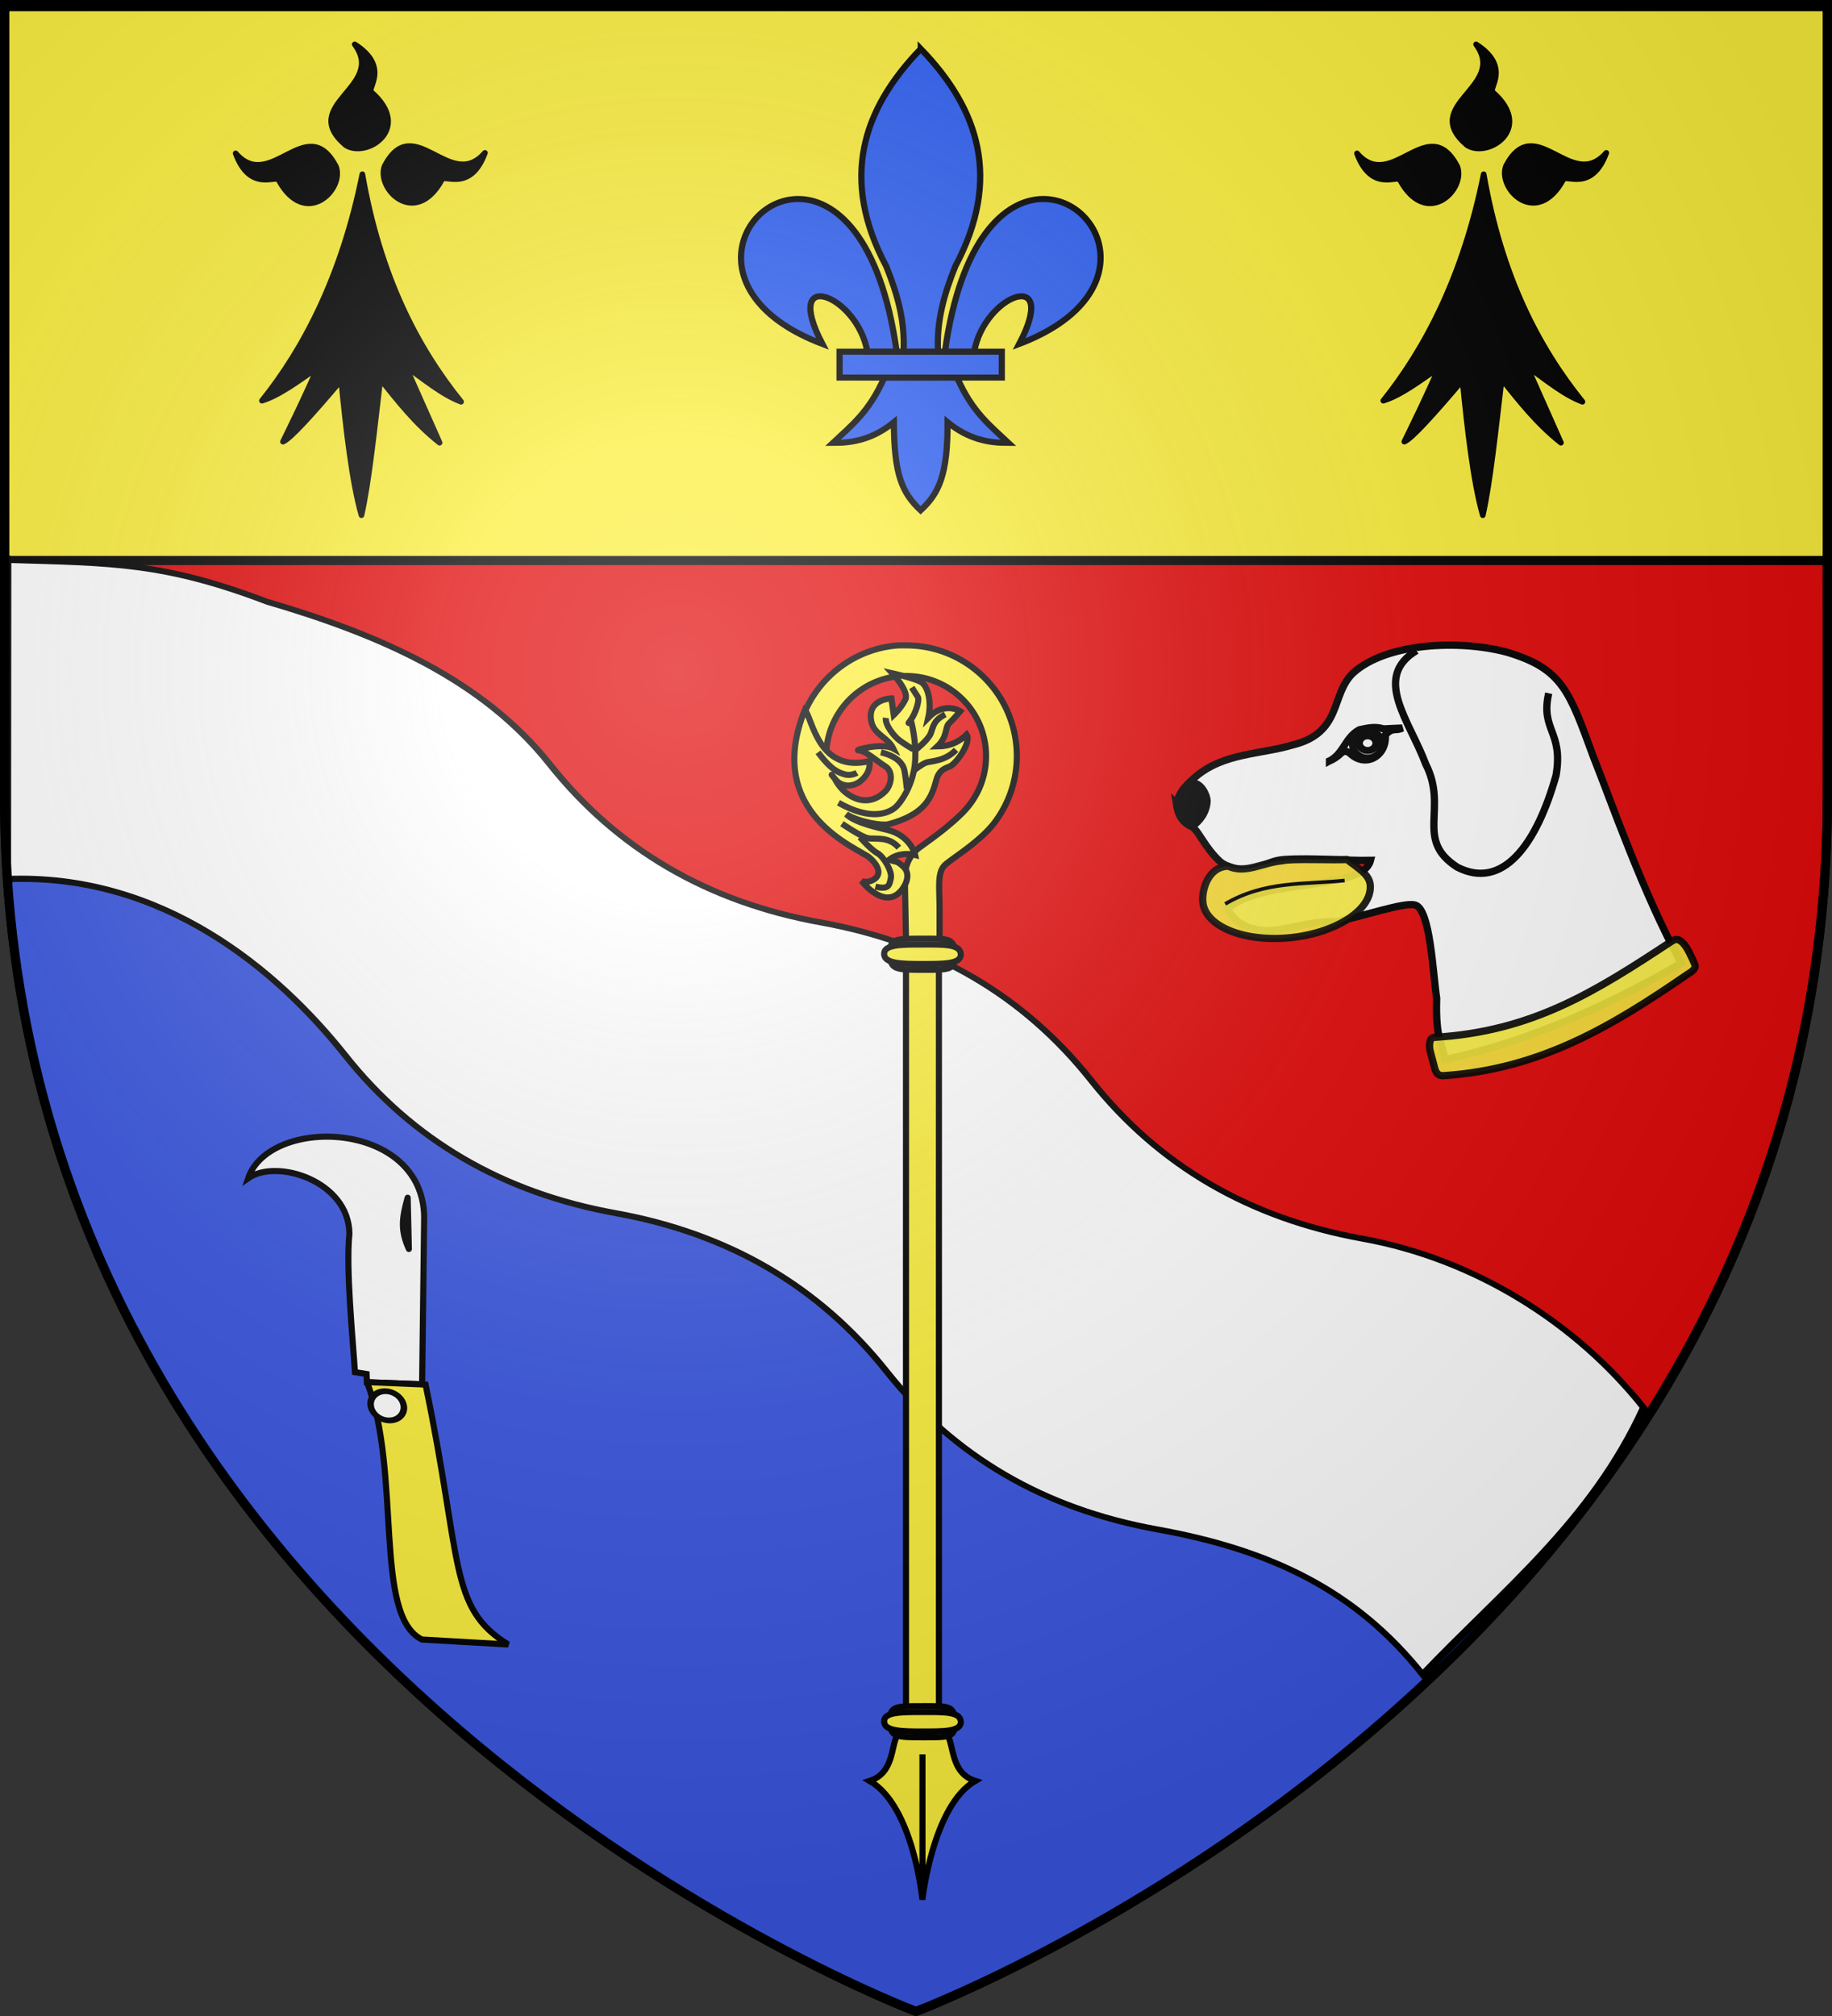 <svg xmlns="http://www.w3.org/2000/svg" xmlns:xlink="http://www.w3.org/1999/xlink" width="600" height="660" version="1.0"><rect width="100%" height="100%" fill="#333333" stroke="none"/><desc>Flag of Canton of Valais (Wallis)</desc><defs><radialGradient xlink:href="#b" id="i" cx="221.445" cy="226.331" r="300" fx="221.445" fy="226.331" gradientTransform="matrix(1.353 0 0 1.349 -77.63 -85.747)" gradientUnits="userSpaceOnUse"/><linearGradient id="b"><stop offset="0" style="stop-color:white;stop-opacity:.314"/><stop offset=".19" style="stop-color:white;stop-opacity:.251"/><stop offset=".6" style="stop-color:#6b6b6b;stop-opacity:.125"/><stop offset="1" style="stop-color:black;stop-opacity:.125"/></linearGradient></defs><g style="display:inline"><path d="M300 658.5s298.5-112.436 298.5-398.182V1.5H1.5v258.818C1.5 546.064 300 658.5 300 658.5z" style="fill:#e20909;fill-opacity:1;fill-rule:evenodd;stroke:#000;stroke-width:3;stroke-linecap:butt;stroke-linejoin:miter;stroke-miterlimit:4;stroke-opacity:1;stroke-dasharray:none"/><path d="M1.5 1.5h597v182H1.5z" style="fill:#fcef3c;fill-opacity:1;fill-rule:nonzero;stroke:#000;stroke-width:3;stroke-miterlimit:4;stroke-opacity:1;stroke-dasharray:none;display:inline"/><path d="M2.969 182.875 1.5 195.656v64.656C1.5 546.059 300 658.5 300 658.5s119.67-45.095 207.469-150.719z" style="opacity:.92;fill:#2b5df2;fill-opacity:1;fill-rule:nonzero;stroke:#000;stroke-width:2.061;stroke-linecap:round;stroke-linejoin:round;stroke-miterlimit:4;stroke-opacity:1"/><g style="display:inline"><path d="M-21.282 113.956c63.54 3.409 94.959 53.513 109.107 95.94 14.139 42.425 42.426 70.712 84.852 84.851 42.426 14.148 70.704 42.426 84.852 84.86 14.139 42.427 42.426 70.704 84.852 84.853 42.426 14.14 70.621 36.327 84.761 78.753 45.412-36.152 91.72-64.512 130.103-115.433-14.14-42.427-45.16-76.458-87.586-90.606-42.426-14.139-70.713-42.426-84.853-84.852-14.147-42.426-42.426-70.704-84.852-84.852-42.426-14.139-70.713-42.426-84.852-84.852-14.023-42.05-48.186-67.19-89.062-87.449C90.455-27.413 69.033-29.343 27.897-34.96z" style="fill:#fff;fill-opacity:1;stroke:#000;stroke-width:3" transform="matrix(.786 -.069 .259 .679 -10.403 208.95)"/></g><g style="stroke:#000;stroke-opacity:1;stroke-width:4.445;stroke-miterlimit:4;stroke-dasharray:none"><path d="M435.868 245.596c11.433-46.531-83.862-104.19-122.891-45.536l-64.504 103.372 34.58 20.52 3.427-4.972 7.873 3.422c14.136-19.264 46.37-59.86 57.751-82.62 21.053-31.985 74.072-17.64 83.764 5.814z" style="fill:#fff;fill-opacity:1;fill-rule:evenodd;stroke:#000;stroke-width:4.445;stroke-linecap:butt;stroke-linejoin:miter;stroke-miterlimit:4;stroke-opacity:1;stroke-dasharray:none;stroke-dashoffset:0;marker:none;visibility:visible;display:inline;overflow:visible" transform="matrix(-.379 -.243 -.243 .379 306.152 398.553)"/><path d="M330.529 194.924c-4.767 15.763-8.807 22.993-20.852 30.904z" style="fill:#fff;fill-opacity:1;fill-rule:evenodd;stroke:#000;stroke-width:4.445;stroke-linecap:butt;stroke-linejoin:round;stroke-miterlimit:4;stroke-opacity:1;stroke-dasharray:none;stroke-dashoffset:0;marker:none;visibility:visible;display:inline;overflow:visible" transform="matrix(-.379 -.243 -.243 .379 306.152 398.553)"/><path d="m283.061 323.77-36.825-21.488c-92.384 94.229-101.39 127.54-152.63 126.654l54.736 30.827c39.43 4.567 77.563-93.954 134.72-135.994z" style="fill:#fcef3c;fill-opacity:1;fill-rule:evenodd;stroke:#000;stroke-width:4.445;stroke-linecap:butt;stroke-linejoin:miter;stroke-miterlimit:4;stroke-opacity:1;stroke-dasharray:none;stroke-dashoffset:0;marker:none;visibility:visible;display:inline;overflow:visible" transform="matrix(-.379 -.243 -.243 .379 306.152 398.553)"/><path d="M84.127 264.365a1.19 1.19 0 1 1-2.381 0 1.19 1.19 0 0 1 2.381 0z" style="fill:#fff;fill-opacity:1;fill-rule:evenodd;stroke:#000;stroke-width:.468;stroke-linecap:butt;stroke-linejoin:round;stroke-miterlimit:4;stroke-opacity:1;stroke-dasharray:none;stroke-dashoffset:0;marker:none;visibility:visible;display:inline;overflow:visible" transform="matrix(4.561 .146 .425 4.017 -363.799 -613.824)"/></g><g style="fill:#fcef3c;stroke:#000;stroke-opacity:1;stroke-width:1.095;stroke-miterlimit:4;stroke-dasharray:none"><g style="fill:#fcef3c;stroke:#000;stroke-opacity:1;stroke-width:1.104;stroke-miterlimit:4;stroke-dasharray:none"><path d="M-78.76 3.41c-10.388.718-18.594 9.425-18.594 20 0 1.725.213 3.403.625 5h5.781a14.6 14.6 0 0 1-.875-5c0-7.738 6.082-14.081 13.719-14.469.246-.012.5 0 .75 0 7.982 0 14.437 6.481 14.437 14.469 0 3.993-1.614 7.61-4.225 10.23-2.612 2.618-5.709 4.788-7.686 6.224-1.995 1.449-2.775 3.453-2.766 5.531.01 2.078.271 14.64.271 14.64h6v-8.781c0-4.391-.507-6.959 1.173-8.33 1.735-1.417 6.366-4.262 8.846-7.59a19.88 19.88 0 0 0 3.95-11.924c0-11.044-8.963-20-20-20-.302 0-.608-.014-.907 0-.082.003-.167-.005-.25 0-.082.004-.168-.006-.25 0z" style="fill:#fcef3c;fill-opacity:1;fill-rule:nonzero;stroke:#000;stroke-width:1.104;stroke-miterlimit:4;stroke-opacity:1;stroke-dasharray:none" transform="matrix(1.811 0 0 1.811 436.887 205.114)"/><g style="fill:#fcef3c;fill-opacity:1;stroke:#000;stroke-opacity:1;stroke-width:1.104;stroke-miterlimit:4;stroke-dasharray:none"><path d="M-84.22 41.896c1.835 1.65 2.02 3.131.74 3.918-1.28.786-2.22.278-2.22.278s3.873 5.04 6.894 2.02c1.126-1.127 2.098-3.27.678-4.597-1.419-1.326-1.268-.684-2.545-1.31 2.063-1.53 4.658-.834 4.658-.834s-.765-3.483-5.014-4.514c-1.53-.37-5.956-1.312-7.424-2.827 2.413 1.463 6.522 2.096 7.61 1.804 6.611-1.771 7.788-4.75 8.652-7.975.39-1.451 1.126-2.02 2.33-2.422 1.202-.4 4.084-4.425 3.159-5.813-1.377 1.32-2.958 2.116-5.304 2.146 1.895-1.774 1.348-3.455 2.135-4.18s2.014-2.179 2.014-2.179-2.822-1.861-5.784 1.166c.648-2.838-.047-5.7-1.266-6.425-1.218-.725-5.213-1.603-5.213-1.603s3.039 3.254 2.345 4.72-2.106 2.81-2.106 2.81l-.424-2.996s-4.472.096-3.64 4.155c.5 2.434 2.934 2.786 3.982 4.909-2.02-1.126-7.365.352-6.24.336 1.127-.015 3.308 1.953 4.804 2.894 1.496.94 1.115 3.337.005 4.478-1.11 1.142-3.043 2.293-5.557 1.229s-3.564-3.44-3.564-3.44-1.342-1.711 0 0c1.343 1.713 3.425 1.327 4.566.432s1.873-2.158 1.694-3.66c-9.363 2.254-10.336-7.888-11.71-9.234-7.58 18.898 9.91 25.064 11.745 26.714z" style="fill:#fcef3c;fill-opacity:1;fill-rule:evenodd;stroke:#000;stroke-width:1.104;stroke-linecap:butt;stroke-linejoin:miter;stroke-miterlimit:4;stroke-opacity:1;stroke-dasharray:none" transform="matrix(1.811 0 0 1.811 437.378 204.951)"/><g style="fill:#fcef3c;fill-opacity:1;stroke:#000;stroke-opacity:1;stroke-width:1.104;stroke-miterlimit:4;stroke-dasharray:none"><path d="M-89.88 31.945c6.047 3.43 9.115 1.715 10.107.993.993-.722 3.249-3.88 3.7-7.851s-.722-8.122-.722-8.122-.902 1.264 0 0c.903-1.263 1.625-3.61 1.264-4.15-.361-.542-1.083-1.715-1.083-1.715" style="fill:none;stroke:#000;stroke-width:1.104;stroke-linecap:butt;stroke-linejoin:miter;stroke-miterlimit:4;stroke-opacity:1;stroke-dasharray:none" transform="matrix(1.811 0 0 1.811 437.378 204.951)"/><path d="M-81.307 16.604c-.18 1.264 1.444 3.249 2.347 3.971.902.722 2.616 1.715 2.616 1.715M-70.568 15.973c-2.166 1.083-2.166 2.256-2.617 3.429s-2.617 2.888-2.617 2.888M-68.61 22.38c-2.093 2.166-4.662 1.985-5.518 2.346s-2.188 1.444-2.188 1.444M-82.21 22.831c2.979.722 3.881 2.076 4.152 2.888.27.812.541 3.7.541 3.7M-93.58 22.831c2.347 3.158 3.61 3.61 4.783 3.97 1.173.362 2.256-.27 2.256-.27M-78.96 40.067c-1.896-2.166-4.332-1.444-5.595-1.715-1.264-.27-4.693-2.617-4.693-2.617" style="fill:#fcef3c;fill-opacity:1;fill-rule:evenodd;stroke:#000;stroke-width:1.104;stroke-linecap:butt;stroke-linejoin:miter;stroke-miterlimit:4;stroke-opacity:1;stroke-dasharray:none" transform="matrix(1.811 0 0 1.811 437.378 204.951)"/><path d="M-83.202 47.106c2.527.631 2.527-.361 2.798-1.534s-1.264-3.88-2.437-4.512-3.158-2.888-3.158-2.888" style="fill:none;stroke:#000;stroke-width:1.104;stroke-linecap:butt;stroke-linejoin:miter;stroke-miterlimit:4;stroke-opacity:1;stroke-dasharray:none" transform="matrix(1.811 0 0 1.811 437.378 204.951)"/></g></g><g style="fill:#fcef3c;fill-opacity:1;stroke:#000;stroke-opacity:1;stroke-width:1.104;stroke-miterlimit:4;stroke-dasharray:none"><path d="M-79.372 202.367c-1.264 1.805-.55 6.869-5.063 8.312 7.909 4.566 9.498 21.244 9.532 21.407.043-.164 1.908-16.987 9.562-21.407-4.512-1.443-3.8-6.507-5.062-8.312-.195-4.094-3.723-3.406-4.844-3.406s-4.125-.197-4.125 3.406zM-74.888 229.222v-23.347" style="fill:#fcef3c;fill-opacity:1;fill-rule:evenodd;stroke:#000;stroke-width:1.104;stroke-linecap:butt;stroke-linejoin:miter;stroke-miterlimit:4;stroke-opacity:1;stroke-dasharray:none" transform="matrix(1.811 0 0 1.811 437.736 201.493)"/></g><path d="M-77.397 60.032h5.956v137.122h-5.956z" style="fill:#fcef3c;fill-opacity:1;fill-rule:nonzero;stroke:#000;stroke-width:1.104;stroke-miterlimit:4;stroke-opacity:1;stroke-dasharray:none" transform="matrix(1.811 0 0 1.811 436.887 205.114)"/><g style="fill:#fcef3c;fill-opacity:1;stroke:#000;stroke-opacity:1;stroke-width:1.104;stroke-miterlimit:4;stroke-dasharray:none"><path d="M-68.385 59.244c.065 2.852-.92 2.815-5.883 2.815-4.88 0-5.81-.108-5.883-2.815-.077-2.856 1.011-2.815 5.883-2.815 4.601 0 5.816-.185 5.883 2.815z" style="fill:#fcef3c;fill-opacity:1;fill-rule:nonzero;stroke:#000;stroke-width:1.104;stroke-miterlimit:4;stroke-opacity:1;stroke-dasharray:none" transform="matrix(1.811 0 0 1.811 436.614 205.114)"/><path d="M-67.335 59.244c.076 1.782-3.106 1.76-6.933 1.76s-6.847-.068-6.932-1.76c-.09-1.785 3.105-1.76 6.932-1.76s6.853-.116 6.933 1.76z" style="fill:#fcef3c;fill-opacity:1;fill-rule:nonzero;stroke:#000;stroke-width:1.104;stroke-miterlimit:4;stroke-opacity:1;stroke-dasharray:none" transform="matrix(1.811 0 0 1.811 436.614 205.114)"/></g><g style="fill:#fcef3c;fill-opacity:1;stroke:#000;stroke-opacity:1;stroke-width:1.104;stroke-miterlimit:4;stroke-dasharray:none"><path d="M-68.385 59.244c.065 2.852-.92 2.815-5.883 2.815-4.88 0-5.81-.108-5.883-2.815-.077-2.856 1.011-2.815 5.883-2.815 4.601 0 5.816-.185 5.883 2.815z" style="fill:#fcef3c;fill-opacity:1;fill-rule:nonzero;stroke:#000;stroke-width:1.104;stroke-miterlimit:4;stroke-opacity:1;stroke-dasharray:none" transform="matrix(1.811 0 0 1.811 436.614 456.382)"/><path d="M-67.335 59.244c.076 1.782-3.106 1.76-6.933 1.76s-6.847-.068-6.932-1.76c-.09-1.785 3.105-1.76 6.932-1.76s6.853-.116 6.933 1.76z" style="fill:#fcef3c;fill-opacity:1;fill-rule:nonzero;stroke:#000;stroke-width:1.104;stroke-miterlimit:4;stroke-opacity:1;stroke-dasharray:none" transform="matrix(1.811 0 0 1.811 436.614 456.382)"/></g></g></g><g style="fill:#2b5df2;stroke:#000;stroke-width:1.112;stroke-miterlimit:4;stroke-opacity:1;stroke-dasharray:none;display:inline"><path d="M29.739 62.946c-2.69 6.35-6.016 8.922-9.244 12.043 3.619.016 7.225-.679 10.963-3.814.064 9.675 1.458 12.982 4.819 16.232 3.323-3.149 4.859-6.547 4.847-16.232 3.738 3.135 7.335 3.83 10.954 3.814-3.228-3.121-6.545-5.693-9.235-12.043z" style="fill:#2b5df2;fill-opacity:1;fill-rule:evenodd;stroke:#000;stroke-width:1.112;stroke-linecap:butt;stroke-linejoin:miter;stroke-miterlimit:4;stroke-opacity:1;stroke-dasharray:none" transform="matrix(1.822 0 0 1.777 235.42 11.75)"/><path d="M21.707 58.178h29.159v4.772H21.707z" style="fill:#2b5df2;fill-opacity:1;fill-rule:nonzero;stroke:#000;stroke-width:1.112;stroke-linecap:butt;stroke-linejoin:miter;stroke-miterlimit:4;stroke-opacity:1;stroke-dasharray:none;stroke-dashoffset:0;marker:none;visibility:visible;display:inline;overflow:visible" transform="matrix(1.822 0 0 1.777 235.42 11.75)"/><path d="M126.281 7.938C91.34 45.032 77.89 87.763 105.656 141.28c6.342 16.259 11.339 33.045 10.313 52.25h20.625c-1.026-19.205 3.97-35.991 10.312-52.25 27.767-53.518 14.317-96.249-20.625-133.343z" style="fill:#2b5df2;fill-opacity:1;fill-rule:evenodd;stroke:#000;stroke-width:3.698;stroke-linecap:butt;stroke-linejoin:miter;stroke-miterlimit:4;stroke-opacity:1;stroke-dasharray:none" transform="matrix(.548 0 0 .534 232.363 11.75)"/><path d="M52.25 100c-35.235.845-58.727 60.018 15.219 88.875-24.44-47.874 20.895-30.132 26.875 4.656h17.531c-9.68-70.66-37.052-94.073-59.625-93.531zM198.969 100c-22.302.418-48.765 24.284-58.25 93.531h17.5c5.98-34.788 51.346-52.53 26.906-4.656 74.894-29.227 49.821-89.549 13.844-88.875z" style="fill:#2b5df2;fill-opacity:1;fill-rule:evenodd;stroke:#000;stroke-width:3.698;stroke-linecap:butt;stroke-linejoin:miter;stroke-miterlimit:4;stroke-opacity:1;stroke-dasharray:none" transform="matrix(.548 0 0 .534 232.363 11.75)"/></g><g style="display:inline"><g style="fill:#000;fill-opacity:1"><path d="M377.128 135.622c-14.101 70.111-40.388 119.752-68.944 155.439 11.87-3.562 25.215-13.69 38.117-22.55-7.89 18.385-15.78 34.445-23.671 50.668 4.71-1.748 19.66-18.122 39.965-42.146 3.183 33.027 7.487 70.222 13.917 92.616 5.119-22.358 8.906-59.364 12.969-93.342 12.241 15.194 24.13 30.565 40.692 43.598l-23.253-52.318c12.007 8.398 25.275 19.515 38.007 24.2-30.189-37.467-55.61-86.046-67.799-156.165M319.723 139.698c-1.296-4.078-19.538 8.975-29.595-18.388 23.992 27.584 48.78-29.041 68.834 8.941 6.189 15.671-20.922 42.86-39.239 9.447" style="fill:#000;fill-opacity:1;fill-rule:evenodd;stroke:#000;stroke-width:3.861;stroke-linecap:round;stroke-linejoin:round;stroke-miterlimit:4;stroke-opacity:1;stroke-dasharray:none" transform="matrix(.477 0 0 .477 -61.213 -7.655)"/><path d="M431.716 139.348c1.296-4.078 19.537 8.975 29.595-18.387-23.992 27.584-48.78-29.042-68.834 8.94-6.189 15.671 20.922 42.861 39.239 9.447M383.382 79.375c-3.697-2.154 13.021-17.11-11.488-32.894 21.686 29.431-38.984 41.27-6.29 69.127 13.943 9.458 46.392-11.069 17.778-36.233" style="fill:#000;fill-opacity:1;fill-rule:evenodd;stroke:#000;stroke-width:3.861;stroke-linecap:round;stroke-linejoin:round;stroke-miterlimit:4;stroke-opacity:1;stroke-dasharray:none;display:inline" transform="matrix(.477 0 0 .477 -61.213 -7.655)"/></g></g><g style="display:inline"><g style="fill:#000;fill-opacity:1"><path d="M377.128 135.622c-14.101 70.111-40.388 119.752-68.944 155.439 11.87-3.562 25.215-13.69 38.117-22.55-7.89 18.385-15.78 34.445-23.671 50.668 4.71-1.748 19.66-18.122 39.965-42.146 3.183 33.027 7.487 70.222 13.917 92.616 5.119-22.358 8.906-59.364 12.969-93.342 12.241 15.194 24.13 30.565 40.692 43.598l-23.253-52.318c12.007 8.398 25.275 19.515 38.007 24.2-30.189-37.467-55.61-86.046-67.799-156.165M319.723 139.698c-1.296-4.078-19.538 8.975-29.595-18.388 23.992 27.584 48.78-29.041 68.834 8.941 6.189 15.671-20.922 42.86-39.239 9.447" style="fill:#000;fill-opacity:1;fill-rule:evenodd;stroke:#000;stroke-width:3.861;stroke-linecap:round;stroke-linejoin:round;stroke-miterlimit:4;stroke-opacity:1;stroke-dasharray:none" transform="matrix(.477 0 0 .477 306.035 -7.655)"/><path d="M431.716 139.348c1.296-4.078 19.537 8.975 29.595-18.387-23.992 27.584-48.78-29.042-68.834 8.94-6.189 15.671 20.922 42.861 39.239 9.447M383.382 79.375c-3.697-2.154 13.021-17.11-11.488-32.894 21.686 29.431-38.984 41.27-6.29 69.127 13.943 9.458 46.392-11.069 17.778-36.233" style="fill:#000;fill-opacity:1;fill-rule:evenodd;stroke:#000;stroke-width:3.861;stroke-linecap:round;stroke-linejoin:round;stroke-miterlimit:4;stroke-opacity:1;stroke-dasharray:none;display:inline" transform="matrix(.477 0 0 .477 306.035 -7.655)"/></g></g><path d="M714.536 229.406c.83-3.335 3.138-5.587 5.266-7.395 7.78-6.615 17.885-6.126 26.613-8.732 13.98-3.396 10.395-13.997 16.84-19.904 9.108-8.16 28.92-9.117 41.998-5.668 15.63 4.58 17.348 10.879 24.08 29.11 4.858 12.18 13.54 37.297 24.035 56.404-20.597 11.972-42.047 21.529-65.094 26.558-.226-3.879-2.551-5.11-2.152-16.84-1.072-7.254-1.775-24.575-5.925-25.68-3.098-.823-13.616 2.923-21.9 4.622-6.86-.5-14.519 2.828-19.795 2.37-4.334-.378-7.703-2.022-9.927-5.98 10.187-8.622 37.16-4.72 39.355-13.29-6.612.14-16.131-.756-23.602-.244-5.226.36-5.152 2.61-12.071 2.884-.876-.229-1.978-.484-3.042-.86-.996-.353-1.958-.813-2.666-1.457-1.868-1.698-3.524-3.904-4.902-6.071-.83-1.176-1.528-2.522-2.672-3.405-2.411-1.27-3.807-2.482-4.44-6.422z" style="fill:#fff;fill-rule:evenodd;stroke:#000;stroke-width:2;stroke-linecap:butt;stroke-linejoin:miter;stroke-miterlimit:4;stroke-opacity:1;stroke-dasharray:none" transform="translate(-465.745 -10.1)scale(1.191)"/><path d="M767.84 251.634c.715 6.687-9.005 13.21-21.71 14.57s-23.586-2.959-24.301-9.646c-.39-3.647 1.573-9.839 6.933-9.985 4.917 2.17 9.298-.997 15.083-1.515 2.085-.607 13.875-.11 17.628-.324 2.983 2.393 6.058 4.022 6.366 6.9" style="opacity:.92;fill:#fcef3c;stroke:#000;stroke-width:2;stroke-linecap:round;stroke-linejoin:round;stroke-miterlimit:4;stroke-opacity:1;stroke-dasharray:none" transform="translate(-465.745 -10.1)scale(1.191)"/><g style="stroke:#000;stroke-width:2.997;stroke-miterlimit:4;stroke-opacity:1;stroke-dasharray:none"><path d="M-655.714 419.148c5.942-3.108 6.377-9.672 12.321-12.857 3.903-.85 6.572-1.409 10-.357l7.679-.358c-2.5 1.429-3.964-.574-6.965 2.858.725 8.707-8.43 13.994-15 7.142-1.429-.296-1.46-1.14-3.75.715 1.429-1.215-1.25 1.603-4.285 2.857z" style="fill:#fff;fill-rule:evenodd;stroke:#000;stroke-width:2.997;stroke-linecap:butt;stroke-linejoin:miter;stroke-miterlimit:4;stroke-opacity:1;stroke-dasharray:none" transform="matrix(.794 0 0 .795 956.058 -84.086)"/><g style="stroke:#000;stroke-width:2.997;stroke-miterlimit:4;stroke-opacity:1;stroke-dasharray:none"><path d="M-631.786 417.184c0 3.649-3.198 6.607-7.143 6.607s-7.142-2.958-7.142-6.607 3.198-6.608 7.142-6.608 7.143 2.959 7.143 6.608z" style="fill:#fff;stroke:#000;stroke-width:3.51;stroke-miterlimit:4;stroke-opacity:1;stroke-dasharray:none" transform="matrix(.678 0 0 .679 881.055 -39.524)"/><path d="M-631.786 417.184c0 3.649-3.198 6.607-7.143 6.607s-7.142-2.958-7.142-6.607 3.198-6.608 7.142-6.608 7.143 2.959 7.143 6.608z" style="fill:#fff;stroke:#000;stroke-width:6.302;stroke-miterlimit:4;stroke-opacity:1;stroke-dasharray:none" transform="matrix(.391 0 0 .365 697.744 91.022)"/></g></g><path d="M780.601 187.293c-12.252 7.349-1.936 19.291 2.509 31.222 6.274 12.304-3.166 20.74 8.687 28.34 12.518 6.412 21.821-6.259 27.155-25.26 2.07-12.111-4.356-12.384-2.021-22.552" style="fill:#fff;fill-rule:evenodd;stroke:#000;stroke-width:2;stroke-linecap:butt;stroke-linejoin:miter;stroke-miterlimit:4;stroke-opacity:1;stroke-dasharray:none" transform="translate(-465.745 -10.1)scale(1.191)"/><path d="M714.604 229.287c1.134-3.795 2.711-5.17 4.17-5.458 2.192-.533 4.103 2.824 4.22 4.783-.145 3.103-1.947 5.575-4.2 7.075-3.087-1.3-3.928-4.02-4.19-6.4z" style="fill:#000;fill-rule:evenodd;stroke:#000;stroke-width:2;stroke-linecap:butt;stroke-linejoin:miter;stroke-miterlimit:4;stroke-opacity:1;stroke-dasharray:none" transform="translate(-465.745 -10.1)scale(1.191)"/><path d="M727.964 256.957c10.948-6.441 21.896-5.292 32.845-6.446" style="fill:none;stroke:#000;stroke-width:1px;stroke-linecap:butt;stroke-linejoin:miter;stroke-opacity:1" transform="translate(-465.745 -10.1)scale(1.191)"/><path d="M785.408 293.63c26.791-1.573 44.061-12.384 65.253-26.37 1.14-.753 1.93-.772 3.044.288 1.371 1.306 2.52 4.03 3.347 5.914.618 1.407-.996 2.177-2.122 2.95-20.433 14.019-40.175 25.988-66.941 27.75-1.363.09-2.037-.643-2.43-2.129l-1.199-4.533c-.392-1.485-.315-3.79 1.048-3.87" style="opacity:.92;fill:#fcef3c;fill-opacity:1;fill-rule:nonzero;stroke:#000;stroke-width:2;stroke-linecap:round;stroke-linejoin:round;stroke-miterlimit:4;stroke-opacity:1;stroke-dasharray:none" transform="translate(-465.745 -10.1)scale(1.191)"/></g><path d="M300 658.5s298.5-112.32 298.5-397.772V2.176H1.5v258.552C1.5 546.18 300 658.5 300 658.5" style="opacity:1;fill:url(#i);fill-opacity:1;fill-rule:evenodd;stroke:none;stroke-width:1px;stroke-linecap:butt;stroke-linejoin:miter;stroke-opacity:1"/><path d="M300 658.5S1.5 546.18 1.5 260.728V2.176h597v258.552C598.5 546.18 300 658.5 300 658.5z" style="opacity:1;fill:none;fill-opacity:1;fill-rule:evenodd;stroke:#000;stroke-width:3;stroke-linecap:butt;stroke-linejoin:miter;stroke-miterlimit:4;stroke-dasharray:none;stroke-opacity:1"/></svg>